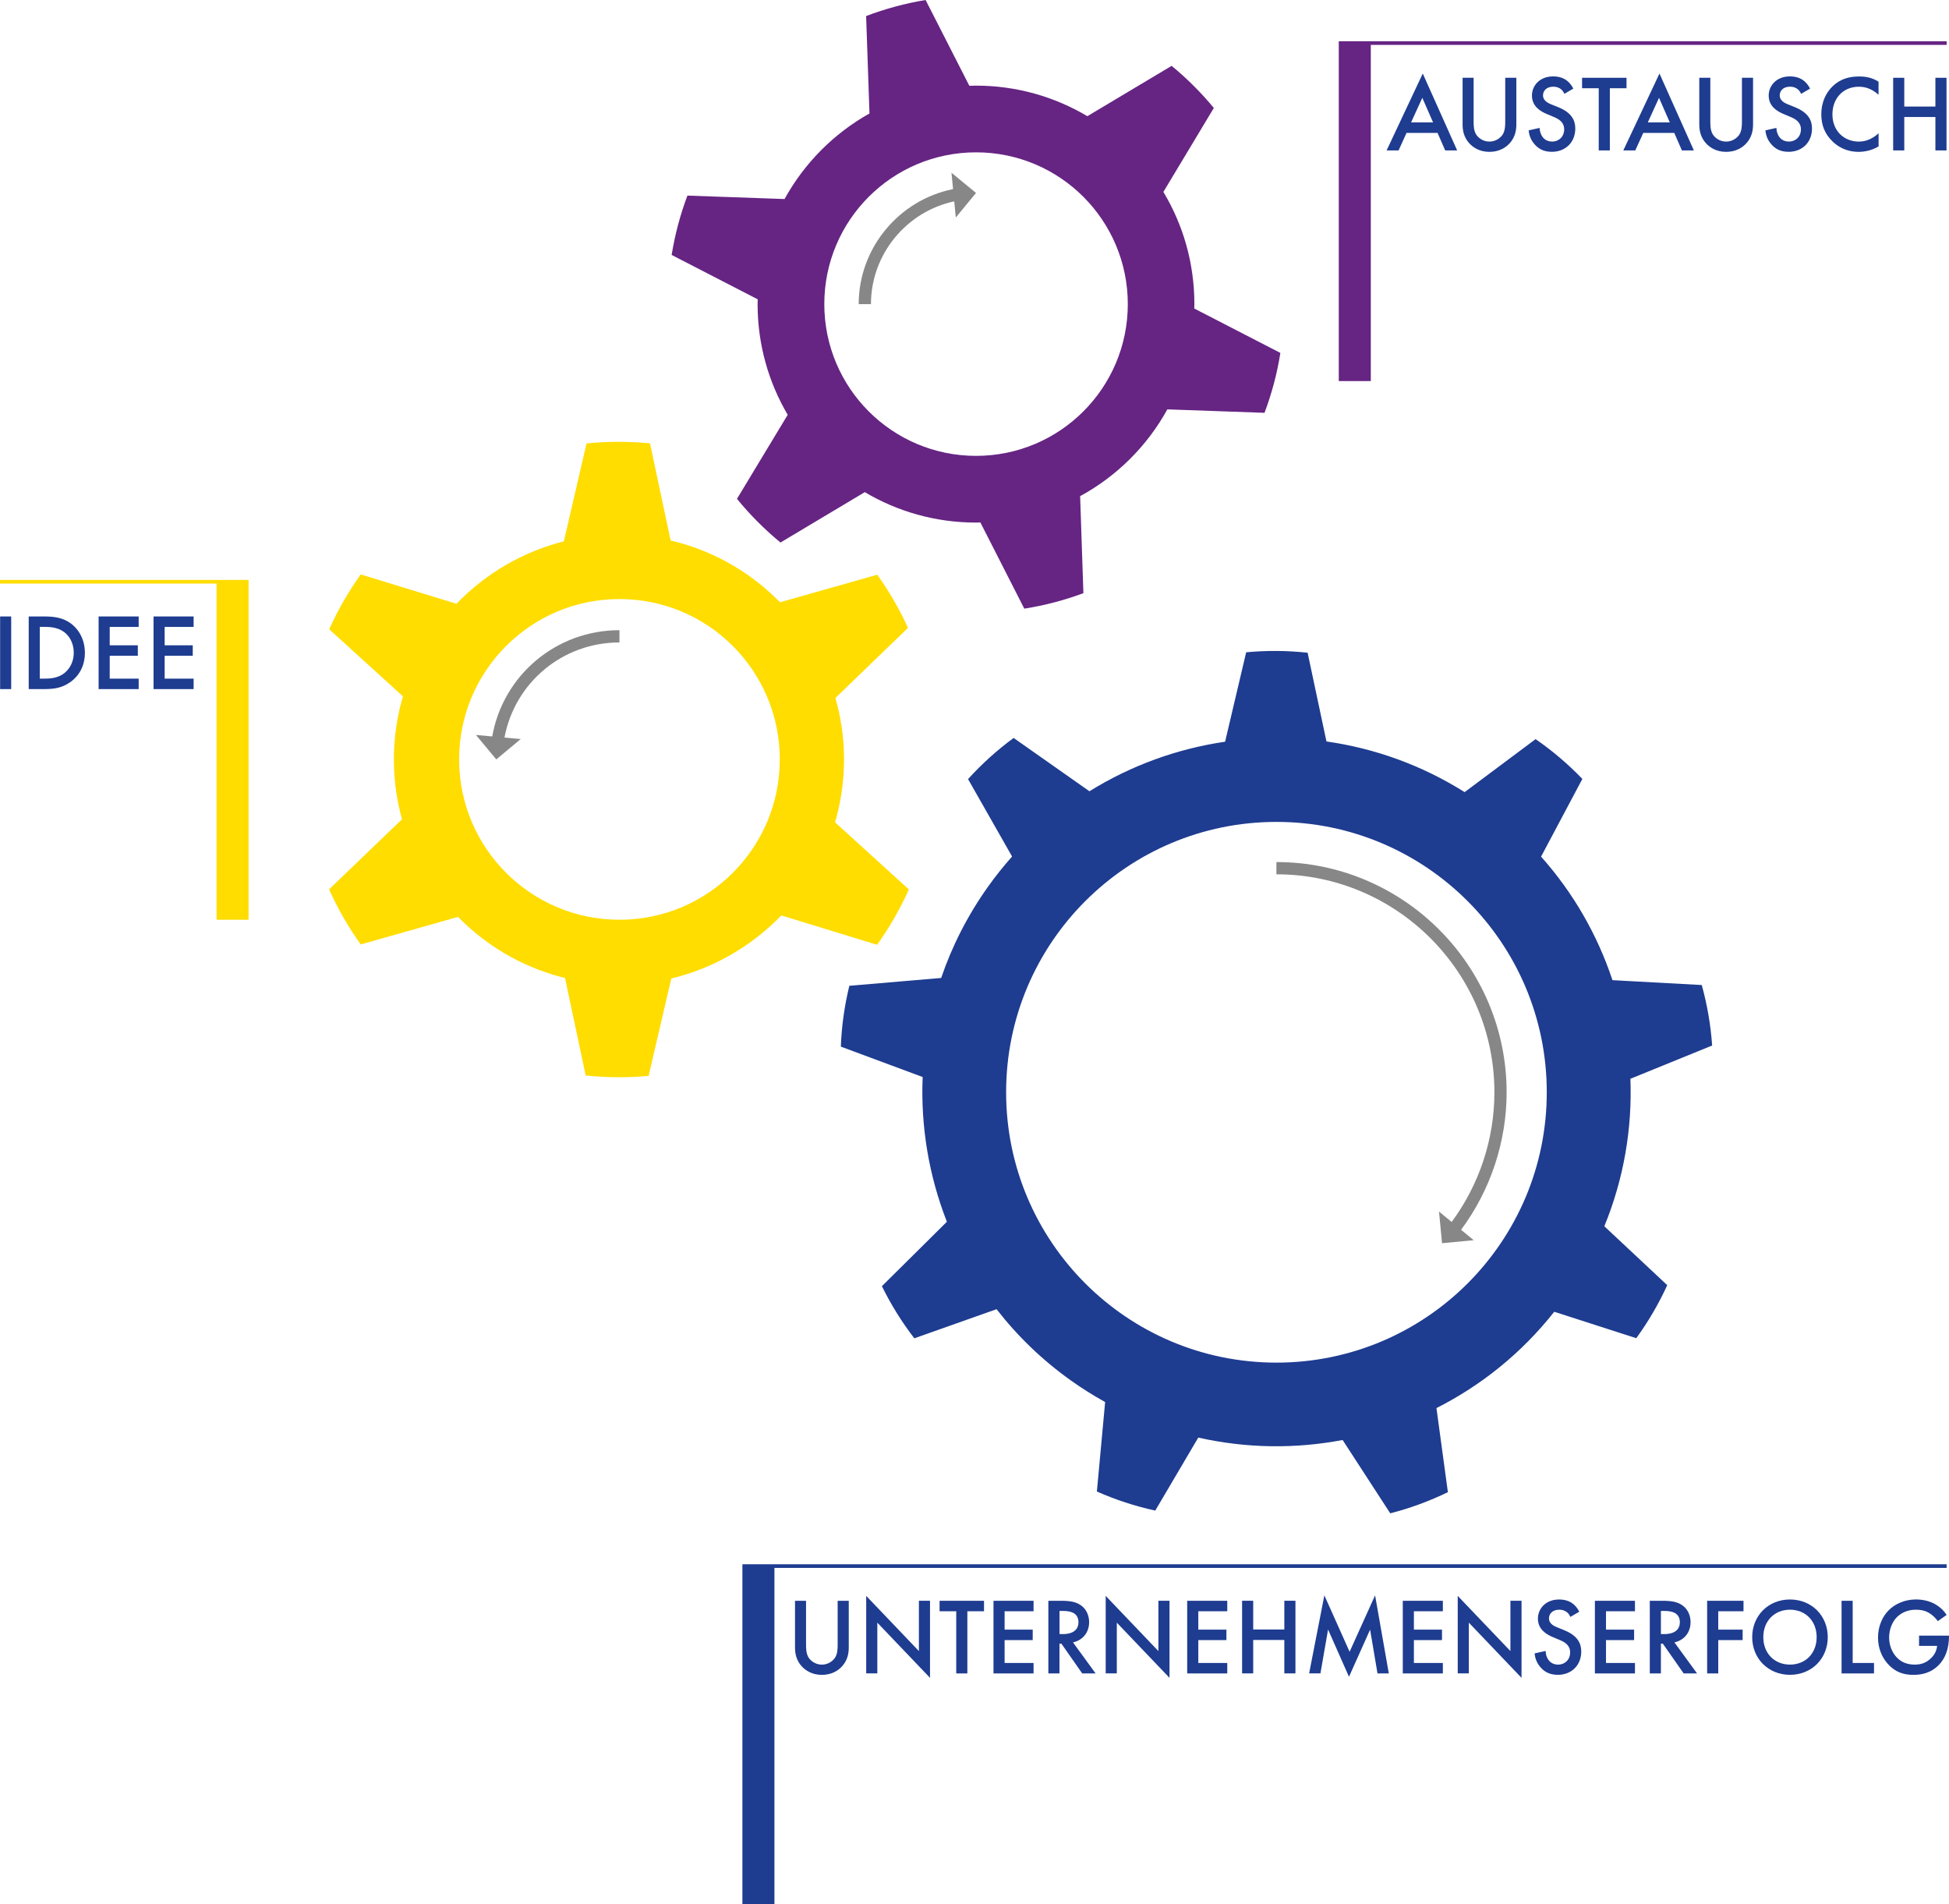<?xml version="1.0" encoding="UTF-8"?>
<svg id="Ebene_2" data-name="Ebene 2" xmlns="http://www.w3.org/2000/svg" viewBox="0 0 477.14 466.09">
  <defs>
    <style>
      .cls-1 {
        fill: #662483;
      }

      .cls-2 {
        fill: #878787;
      }

      .cls-3 {
        fill: #1e3c90;
      }

      .cls-4 {
        fill: #fd0;
      }
    </style>
  </defs>
  <g id="Ebene_1-2" data-name="Ebene 1">
    <g>
      <path class="cls-1" d="M185.47,74.46c0,9.88,2.69,19.13,7.37,27.08l-12.42,20.57c3.19,3.91,6.76,7.49,10.65,10.69l20.64-12.33c7.98,4.73,17.28,7.45,27.23,7.45.36,0,.71-.02,1.07-.03l10.75,21.1c5-.79,9.84-2.07,14.47-3.79l-.8-23.75c8.99-4.89,16.42-12.28,21.35-21.24l23.79.84c1.76-4.68,3.08-9.58,3.88-14.66l-21.08-10.87c0-.36.03-.72.03-1.09,0-10.04-2.77-19.43-7.59-27.45l12.35-20.55c-3.1-3.76-6.56-7.21-10.33-10.31l-20.63,12.32c-7.99-4.74-17.31-7.48-27.27-7.48-.54,0-1.08.02-1.62.04L226.6,0c-5.04.83-9.91,2.16-14.56,3.93l.82,23.85c-8.74,4.89-15.96,12.16-20.79,20.94l-23.78-.84c-1.75,4.64-3.05,9.51-3.86,14.53l21.07,10.86c0,.39-.03.79-.03,1.18ZM238.95,37.29c20.52,0,37.15,16.63,37.15,37.15s-16.63,37.15-37.15,37.15-37.15-16.63-37.15-37.15,16.63-37.15,37.15-37.15Z"/>
      <path class="cls-4" d="M191.27,224.08l23.45,7.19c3.01-4.19,5.62-8.72,7.78-13.55l-18.08-16.44c.1-.36.22-.71.32-1.08,2.68-9.99,2.43-20.08-.22-29.35l17.77-17.15c-2.08-4.57-4.6-8.93-7.52-13.02l-23.82,6.75c-6.68-6.85-15.23-12.06-25.14-14.72-.54-.15-1.08-.26-1.63-.39l-5.05-23.79c-5.24-.52-10.44-.5-15.54.02l-5.55,23.96c-10,2.54-19.13,7.84-26.29,15.28l-23.44-7.18c-2.98,4.15-5.57,8.64-7.72,13.43l18.07,16.43c-.11.39-.24.77-.35,1.17-2.64,9.84-2.43,19.76.1,28.91l-17.85,17.15c2.13,4.74,4.72,9.26,7.75,13.49l23.83-6.75c6.67,6.84,15.21,12.03,25.11,14.69.36.1.72.17,1.07.26l5.06,23.87c5.19.55,10.35.57,15.41.1l5.55-23.84c10.25-2.46,19.62-7.84,26.92-15.43ZM151.65,225.14c-21.68,0-39.25-17.57-39.25-39.25s17.57-39.25,39.25-39.25,39.25,17.57,39.25,39.25-17.57,39.25-39.25,39.25Z"/>
      <path class="cls-3" d="M305.08,159.66l-5.16,21.9c-11.69,1.71-23.02,5.8-33.21,12.13l-18.56-13.05c-4,2.94-7.74,6.3-11.16,10.07l10.78,18.95c-2.06,2.32-4.03,4.77-5.87,7.36-5.02,7.04-8.83,14.58-11.49,22.37l-22.48,1.92c-1.18,4.82-1.89,9.8-2.08,14.89l20.03,7.44c-.51,12.08,1.52,24.17,5.93,35.43l-15.91,15.77c2.19,4.45,4.83,8.73,7.94,12.76l20.13-7.13c5.06,6.52,11.14,12.43,18.21,17.46,2.72,1.94,5.52,3.69,8.37,5.27l-2.02,21.9c4.54,2.01,9.31,3.58,14.29,4.67l10.53-17.87c11.7,2.64,23.73,2.8,35.34.59l11.66,17.95c4.8-1.23,9.53-2.96,14.11-5.18l-2.8-20.58c10.92-5.52,20.82-13.42,28.84-23.58l20.08,6.47c2.99-4.12,5.52-8.47,7.58-12.98l-15.4-14.42c4.77-11.63,6.85-23.95,6.38-36.1l20.01-8.14c-.35-5.08-1.22-10.03-2.54-14.81l-21.86-1.19c-3.65-10.99-9.52-21.31-17.48-30.24l10.11-19.02c-3.53-3.67-7.37-6.92-11.45-9.74l-17.37,12.97c-10.58-6.65-22.11-10.74-33.83-12.4l-4.61-21.72c-5.06-.55-10.09-.57-15.03-.11ZM378.67,267.37c0,36.55-29.63,66.18-66.18,66.18s-66.18-29.63-66.18-66.18,29.63-66.18,66.18-66.18,66.18,29.63,66.18,66.18Z"/>
      <polygon class="cls-1" points="327.75 10.1 327.75 93.28 328.2 93.28 328.2 93.28 335.59 93.28 335.59 10.99 476.56 10.99 476.56 10.1 327.75 10.1"/>
      <polygon class="cls-3" points="181.75 466.09 182.64 466.09 182.64 466.09 189.59 466.09 189.59 383.8 476.56 383.8 476.56 382.91 181.75 382.91 181.75 466.09"/>
      <polygon class="cls-4" points="0 142.85 53.02 142.85 53.02 225.14 60.41 225.14 60.41 225.14 60.85 225.14 60.85 141.96 0 141.96 0 142.85"/>
      <path class="cls-2" d="M233.61,49.29l.38,3.95,4.95-6.01-6.01-4.95.39,4.01c-13.2,2.64-23.1,14.39-23.1,28.16h3c0-12.23,8.72-22.68,20.39-25.16Z"/>
      <path class="cls-2" d="M120.51,180.27l-3.99-.36,4.98,5.98,5.98-4.98-3.98-.36c2.52-13.44,14.2-23.29,28.15-23.29v-3c-15.51,0-28.48,11.02-31.15,26.02Z"/>
      <path class="cls-2" d="M312.49,214.02c29.42,0,53.36,23.94,53.36,53.36,0,11.42-3.7,22.6-10.47,31.74l-3.09-2.55.74,7.75,7.75-.74-3.09-2.55c7.2-9.68,11.15-21.54,11.15-33.65,0-31.07-25.28-56.36-56.36-56.36v3Z"/>
      <g>
        <g>
          <path class="cls-3" d="M351.94,32.53h-7.6l-1.95,4.29h-2.93l8.85-18.82,8.42,18.82h-2.93l-1.87-4.29ZM350.84,29.97l-2.64-6.03-2.75,6.03h5.38Z"/>
          <path class="cls-3" d="M360.76,19.04v10.72c0,.96.03,2.13.56,3.06.53.91,1.73,1.84,3.31,1.84s2.77-.93,3.31-1.84c.53-.93.56-2.11.56-3.06v-10.72h2.72v11.44c0,1.41-.29,3.12-1.65,4.61-.93,1.01-2.51,2.08-4.93,2.08s-4-1.07-4.93-2.08c-1.36-1.49-1.65-3.2-1.65-4.61v-11.44h2.72Z"/>
          <path class="cls-3" d="M382.98,22.98c-.16-.4-.4-.77-.8-1.12-.56-.45-1.15-.64-1.92-.64-1.65,0-2.51.99-2.51,2.13,0,.53.19,1.47,1.92,2.16l1.79.72c3.28,1.33,4.19,3.2,4.19,5.22,0,3.39-2.4,5.71-5.73,5.71-2.05,0-3.28-.77-4.19-1.79-.96-1.07-1.39-2.24-1.49-3.47l2.69-.59c0,.88.32,1.71.75,2.27.51.64,1.25,1.07,2.32,1.07,1.65,0,2.93-1.2,2.93-2.99s-1.39-2.56-2.56-3.04l-1.71-.72c-1.47-.61-3.62-1.84-3.62-4.51,0-2.4,1.87-4.69,5.2-4.69,1.92,0,3.01.72,3.57,1.2.48.43.99,1.04,1.36,1.79l-2.19,1.28Z"/>
          <path class="cls-3" d="M394.11,21.6v15.22h-2.72v-15.22h-4.08v-2.56h10.88v2.56h-4.08Z"/>
          <path class="cls-3" d="M409.89,32.53h-7.6l-1.95,4.29h-2.93l8.85-18.82,8.42,18.82h-2.93l-1.87-4.29ZM408.79,29.97l-2.64-6.03-2.75,6.03h5.38Z"/>
          <path class="cls-3" d="M418.71,19.04v10.72c0,.96.03,2.13.56,3.06.53.91,1.73,1.84,3.31,1.84s2.77-.93,3.31-1.84c.53-.93.56-2.11.56-3.06v-10.72h2.72v11.44c0,1.41-.29,3.12-1.65,4.61-.93,1.01-2.51,2.08-4.93,2.08s-4-1.07-4.93-2.08c-1.36-1.49-1.65-3.2-1.65-4.61v-11.44h2.72Z"/>
          <path class="cls-3" d="M440.93,22.98c-.16-.4-.4-.77-.8-1.12-.56-.45-1.15-.64-1.92-.64-1.65,0-2.51.99-2.51,2.13,0,.53.19,1.47,1.92,2.16l1.79.72c3.28,1.33,4.19,3.2,4.19,5.22,0,3.39-2.4,5.71-5.73,5.71-2.05,0-3.28-.77-4.18-1.79-.96-1.07-1.39-2.24-1.49-3.47l2.69-.59c0,.88.32,1.71.75,2.27.51.64,1.25,1.07,2.32,1.07,1.65,0,2.93-1.2,2.93-2.99s-1.39-2.56-2.56-3.04l-1.71-.72c-1.47-.61-3.62-1.84-3.62-4.51,0-2.4,1.87-4.69,5.2-4.69,1.92,0,3.01.72,3.57,1.2.48.43.99,1.04,1.36,1.79l-2.19,1.28Z"/>
          <path class="cls-3" d="M459.9,23.2c-1.97-1.79-3.81-1.97-4.82-1.97-3.87,0-6.48,2.85-6.48,6.77s2.72,6.66,6.5,6.66c2.13,0,3.79-1.09,4.8-2.05v3.23c-1.79,1.07-3.65,1.33-4.88,1.33-3.23,0-5.25-1.47-6.29-2.45-2.08-1.95-2.85-4.21-2.85-6.72,0-3.28,1.36-5.54,2.85-6.96,1.84-1.73,3.97-2.32,6.42-2.32,1.63,0,3.2.29,4.74,1.28v3.2Z"/>
          <path class="cls-3" d="M466.19,26.08h7.62v-7.04h2.72v17.78h-2.72v-8.18h-7.62v8.18h-2.72v-17.78h2.72v7.04Z"/>
        </g>
        <g>
          <path class="cls-3" d="M197.33,391.85v10.72c0,.96.03,2.13.56,3.07.53.91,1.73,1.84,3.31,1.84s2.77-.93,3.31-1.84c.53-.93.56-2.11.56-3.07v-10.72h2.72v11.44c0,1.41-.29,3.12-1.65,4.61-.93,1.01-2.51,2.08-4.93,2.08s-4-1.07-4.93-2.08c-1.36-1.49-1.65-3.2-1.65-4.61v-11.44h2.72Z"/>
          <path class="cls-3" d="M212.06,409.63v-18.98l12.9,13.51v-12.32h2.72v18.87l-12.9-13.51v12.42h-2.72Z"/>
          <path class="cls-3" d="M236.82,394.41v15.22h-2.72v-15.22h-4.08v-2.56h10.88v2.56h-4.08Z"/>
          <path class="cls-3" d="M253.03,394.41h-7.09v4.5h6.88v2.56h-6.88v5.6h7.09v2.56h-9.81v-17.78h9.81v2.56Z"/>
          <path class="cls-3" d="M259.83,391.85c2.16,0,3.55.27,4.69,1.04,1.95,1.31,2.11,3.41,2.11,4.18,0,2.56-1.57,4.43-3.95,4.96l5.54,7.6h-3.28l-5.09-7.28h-.48v7.28h-2.72v-17.78h3.17ZM259.38,400h.85c.75,0,3.79-.08,3.79-2.91,0-2.51-2.37-2.75-3.71-2.75h-.93v5.65Z"/>
          <path class="cls-3" d="M270.69,409.63v-18.98l12.9,13.51v-12.32h2.72v18.87l-12.9-13.51v12.42h-2.72Z"/>
          <path class="cls-3" d="M300.45,394.41h-7.09v4.5h6.88v2.56h-6.88v5.6h7.09v2.56h-9.81v-17.78h9.81v2.56Z"/>
          <path class="cls-3" d="M306.8,398.88h7.62v-7.04h2.72v17.78h-2.72v-8.18h-7.62v8.18h-2.72v-17.78h2.72v7.04Z"/>
          <path class="cls-3" d="M320.49,409.63l3.73-19.11,6.18,13.81,6.24-13.81,3.36,19.11h-2.77l-1.81-10.72-5.17,11.54-5.12-11.57-1.87,10.74h-2.77Z"/>
          <path class="cls-3" d="M353.23,394.41h-7.09v4.5h6.88v2.56h-6.88v5.6h7.09v2.56h-9.81v-17.78h9.81v2.56Z"/>
          <path class="cls-3" d="M356.87,409.63v-18.98l12.9,13.51v-12.32h2.72v18.87l-12.9-13.51v12.42h-2.72Z"/>
          <path class="cls-3" d="M384.44,395.79c-.16-.4-.4-.77-.8-1.12-.56-.45-1.15-.64-1.92-.64-1.65,0-2.51.99-2.51,2.13,0,.53.19,1.47,1.92,2.16l1.79.72c3.28,1.33,4.19,3.2,4.19,5.23,0,3.38-2.4,5.7-5.73,5.7-2.05,0-3.28-.77-4.19-1.79-.96-1.07-1.39-2.24-1.49-3.46l2.69-.59c0,.88.32,1.71.75,2.27.51.64,1.25,1.07,2.32,1.07,1.65,0,2.93-1.2,2.93-2.99s-1.39-2.56-2.56-3.04l-1.71-.72c-1.47-.61-3.62-1.84-3.62-4.5,0-2.4,1.87-4.69,5.2-4.69,1.92,0,3.01.72,3.57,1.2.48.43.99,1.04,1.36,1.79l-2.19,1.28Z"/>
          <path class="cls-3" d="M400.26,394.41h-7.09v4.5h6.88v2.56h-6.88v5.6h7.09v2.56h-9.81v-17.78h9.81v2.56Z"/>
          <path class="cls-3" d="M407.07,391.85c2.16,0,3.55.27,4.69,1.04,1.95,1.31,2.11,3.41,2.11,4.18,0,2.56-1.57,4.43-3.95,4.96l5.54,7.6h-3.28l-5.09-7.28h-.48v7.28h-2.72v-17.78h3.17ZM406.61,400h.85c.75,0,3.79-.08,3.79-2.91,0-2.51-2.37-2.75-3.71-2.75h-.93v5.65Z"/>
          <path class="cls-3" d="M426.83,394.41h-6.18v4.5h5.97v2.56h-5.97v8.16h-2.72v-17.78h8.9v2.56Z"/>
          <path class="cls-3" d="M447.46,400.75c0,5.23-3.92,9.22-9.25,9.22s-9.25-4-9.25-9.22,3.92-9.22,9.25-9.22,9.25,4,9.25,9.22ZM444.74,400.75c0-3.95-2.72-6.72-6.53-6.72s-6.53,2.77-6.53,6.72,2.72,6.72,6.53,6.72,6.53-2.77,6.53-6.72Z"/>
          <path class="cls-3" d="M453.56,391.85v15.22h5.22v2.56h-7.94v-17.78h2.72Z"/>
          <path class="cls-3" d="M469.81,400.38h7.33v.13c0,3.04-.91,5.52-2.64,7.2-1.84,1.79-4.02,2.27-6.05,2.27-2.59,0-4.42-.75-6.05-2.43-1.73-1.79-2.64-4.16-2.64-6.72,0-2.77,1.12-5.17,2.59-6.64,1.52-1.55,3.95-2.67,6.69-2.67,1.6,0,3.25.35,4.64,1.12,1.47.83,2.37,1.87,2.88,2.67l-2.16,1.52c-.53-.75-1.33-1.55-2.19-2.03-.99-.59-2.05-.77-3.15-.77-2.32,0-3.81.96-4.69,1.84-1.17,1.17-1.89,3.07-1.89,4.99,0,1.79.67,3.57,1.84,4.82,1.23,1.31,2.75,1.79,4.45,1.79,1.55,0,2.83-.45,3.97-1.57.99-.96,1.39-2,1.49-3.01h-4.42v-2.51Z"/>
        </g>
        <g>
          <path class="cls-3" d="M2.74,150.9v17.78H.03v-17.78h2.72Z"/>
          <path class="cls-3" d="M10.76,150.9c2.48,0,4.64.27,6.61,1.73,2.16,1.63,3.41,4.21,3.41,7.17s-1.23,5.52-3.57,7.17c-2.08,1.47-4.03,1.71-6.5,1.71h-3.68v-17.78h3.73ZM9.74,166.12h1.17c1.33,0,3.17-.11,4.72-1.25,1.23-.93,2.43-2.64,2.43-5.07s-1.12-4.18-2.4-5.12c-1.55-1.12-3.44-1.23-4.75-1.23h-1.17v12.66Z"/>
          <path class="cls-3" d="M33.95,153.46h-7.09v4.5h6.88v2.56h-6.88v5.6h7.09v2.56h-9.81v-17.78h9.81v2.56Z"/>
          <path class="cls-3" d="M47.4,153.46h-7.09v4.5h6.88v2.56h-6.88v5.6h7.09v2.56h-9.81v-17.78h9.81v2.56Z"/>
        </g>
      </g>
    </g>
  </g>
</svg>